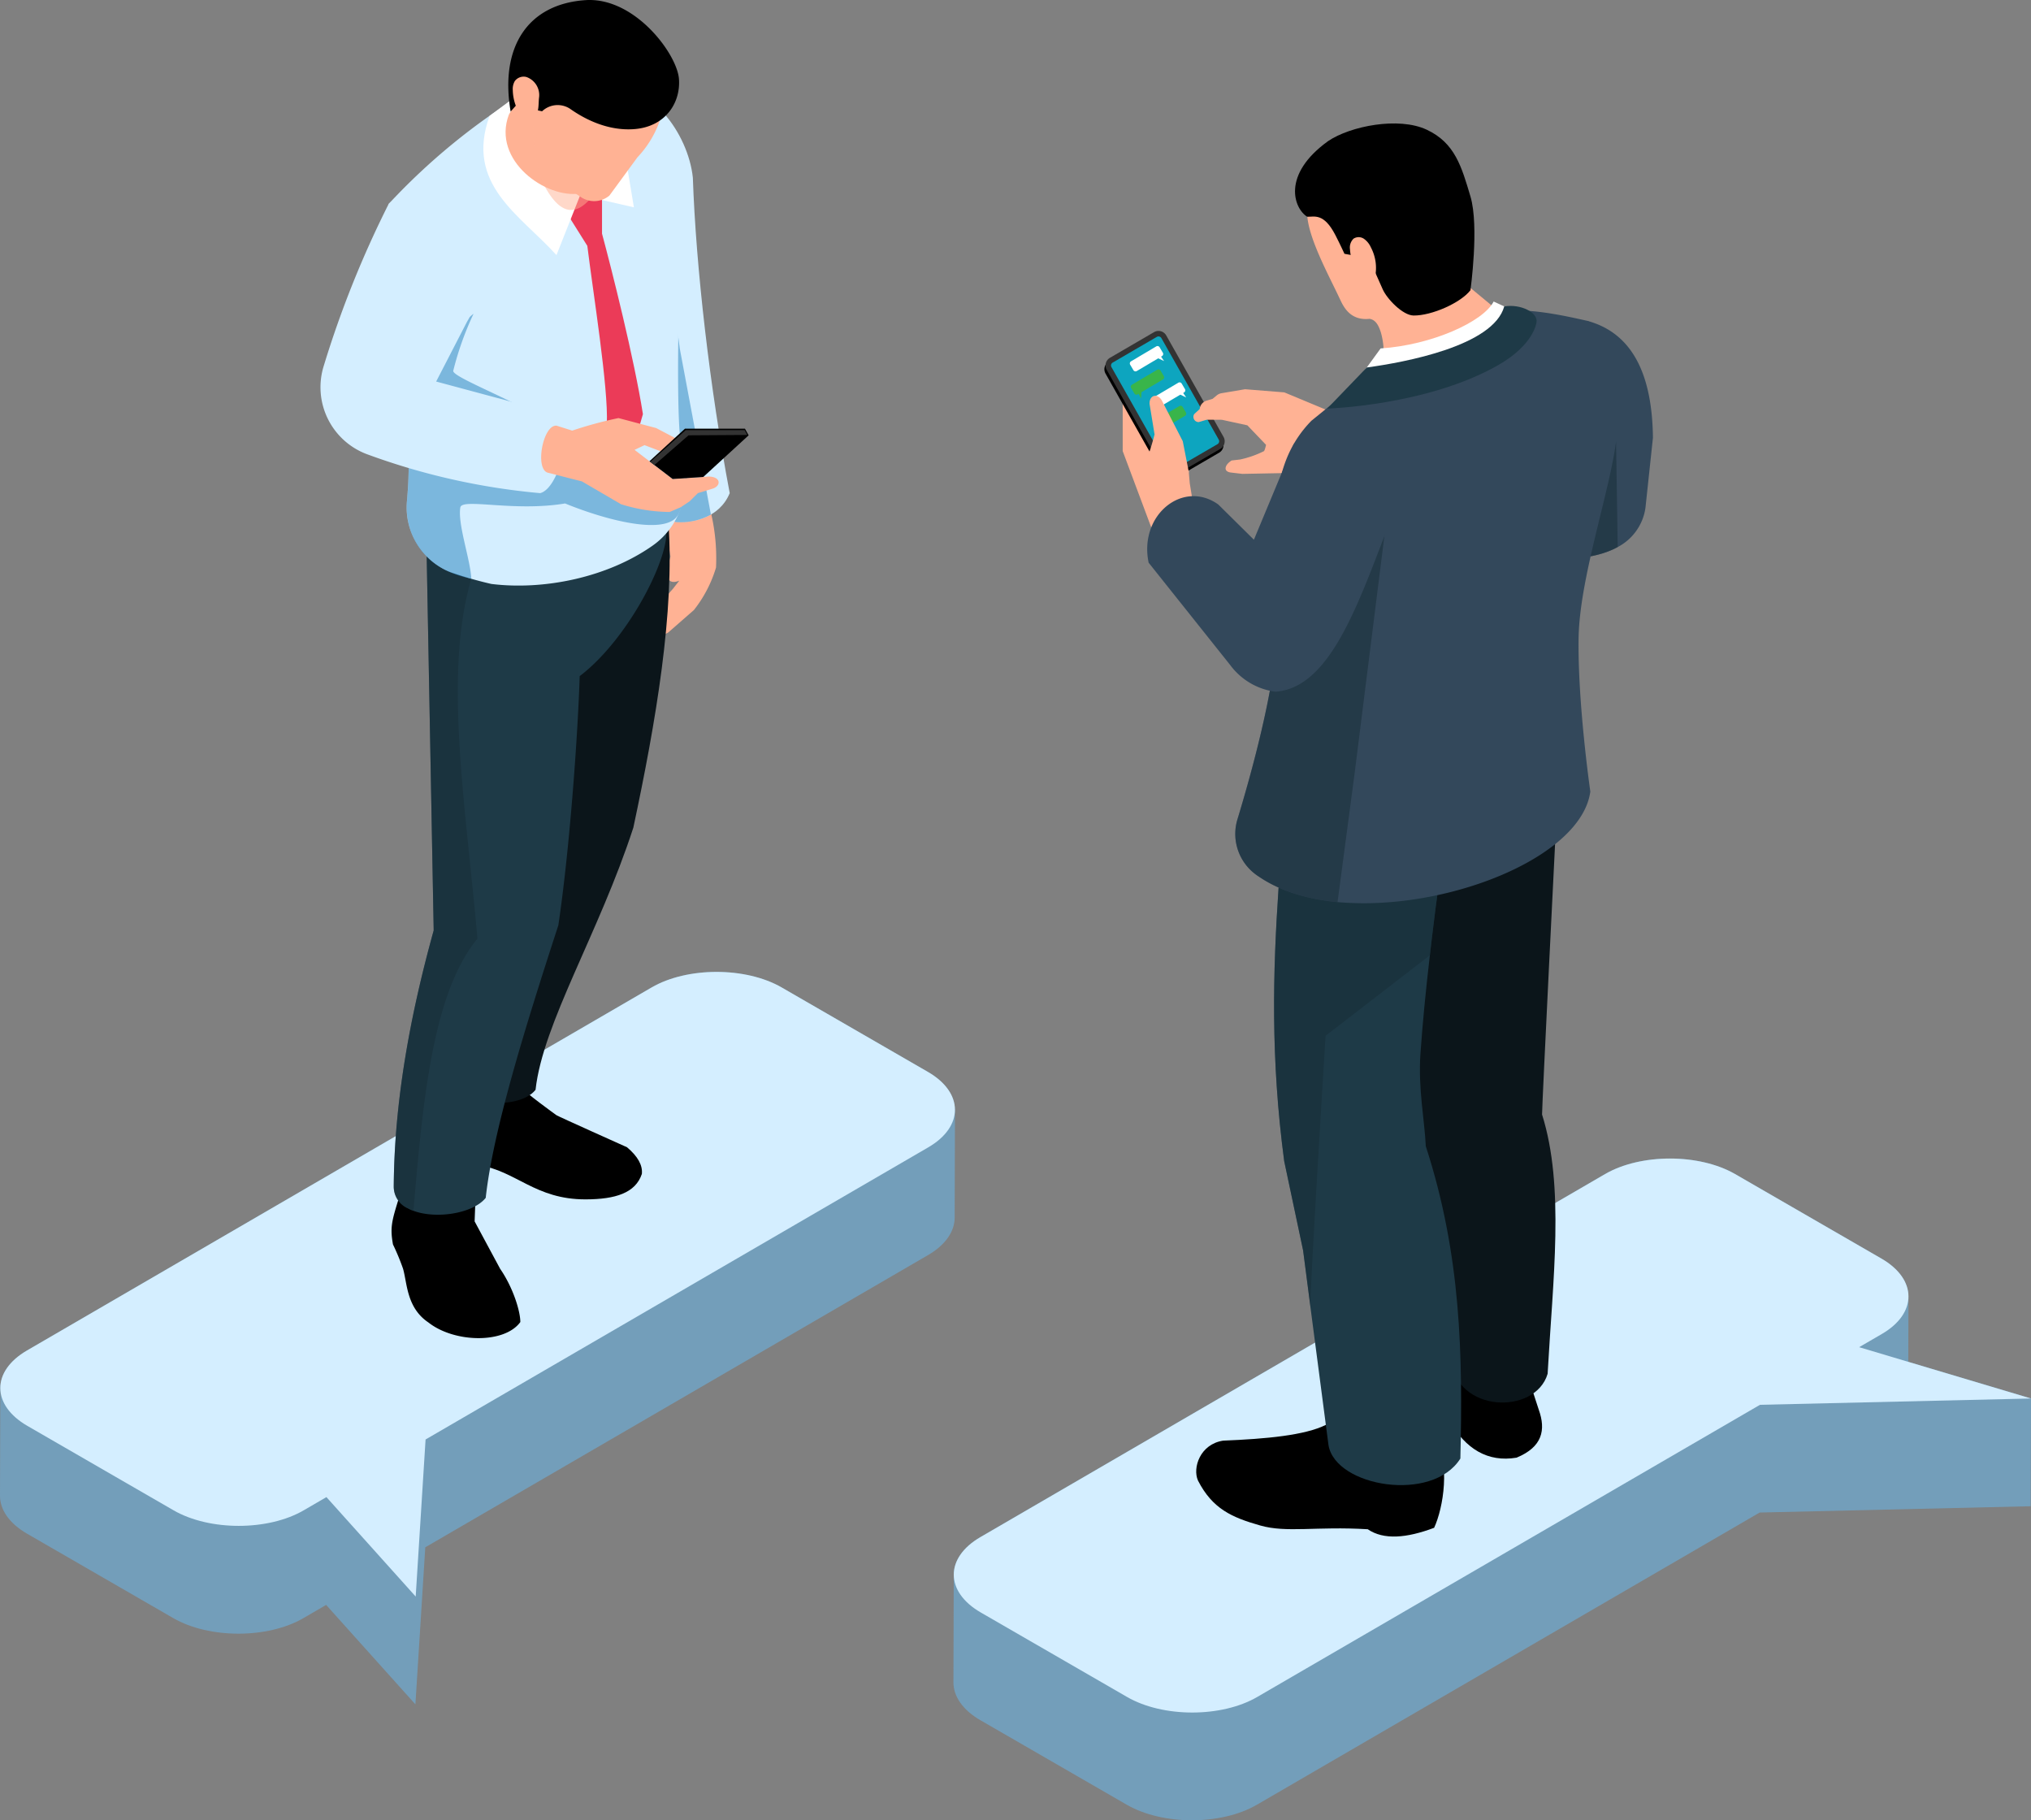 <svg id="chara-08" xmlns="http://www.w3.org/2000/svg" xmlns:xlink="http://www.w3.org/1999/xlink" width="423" height="379.077" viewBox="0 0 423 379.077">
  <rect x="0" y="0" width="423" height="379.077" fill="#808080" stroke="none"/>
  <defs>
    <clipPath id="clip-path">
      <rect id="長方形_255" data-name="長方形 255" width="423" height="379.077" fill="none"/>
    </clipPath>
    <clipPath id="clip-path-3">
      <rect id="長方形_247" data-name="長方形 247" width="17.224" height="69.954" fill="none"/>
    </clipPath>
    <clipPath id="clip-path-4">
      <rect id="長方形_248" data-name="長方形 248" width="17.439" height="138.001" fill="none"/>
    </clipPath>
    <clipPath id="clip-path-5">
      <rect id="長方形_249" data-name="長方形 249" width="58.71" height="55.207" fill="none"/>
    </clipPath>
    <clipPath id="clip-path-6">
      <rect id="長方形_250" data-name="長方形 250" width="14.105" height="17.917" fill="none"/>
    </clipPath>
    <clipPath id="clip-path-7">
      <rect id="長方形_251" data-name="長方形 251" width="36.506" height="103.834" fill="none"/>
    </clipPath>
    <clipPath id="clip-path-8">
      <rect id="長方形_252" data-name="長方形 252" width="16.898" height="24.828" fill="none"/>
    </clipPath>
    <clipPath id="clip-path-9">
      <rect id="長方形_253" data-name="長方形 253" width="31.284" height="78.015" fill="none"/>
    </clipPath>
  </defs>
  <g id="グループ_182" data-name="グループ 182" clip-path="url(#clip-path)">
    <g id="グループ_181" data-name="グループ 181">
      <g id="グループ_180" data-name="グループ 180" clip-path="url(#clip-path)">
        <path id="パス_697" data-name="パス 697" d="M268.044,126.385l.04-13.6c0,.178-.032.359-.046.54.261-3.04-1.59-6.134-5.586-8.442l-30.472-17.6c-7.475-4.314-19.671-4.314-27.1,0l-130.1,75.6c-3.7,2.15-5.543,4.983-5.54,7.822,0-.029-.066,22.421-.066,22.421-.006,2.865,1.872,5.732,5.632,7.9l30.472,17.593c7.475,4.314,19.671,4.314,27.1,0l104.71-60.85,56.447-1.312.063-22.449Z" transform="translate(129.399 157.211)" fill="#739eba"/>
        <path id="パス_698" data-name="パス 698" d="M262.41,104.881c7.475,4.314,7.512,11.381.089,15.7l-4.733,2.75,35.794,10.689-56.444,1.312L132.4,196.177c-7.423,4.317-19.622,4.317-27.1,0L74.834,178.585c-7.472-4.314-7.512-11.378-.086-15.7l130.093-75.6c7.426-4.314,19.625-4.314,27.1,0Z" transform="translate(129.441 157.213)" fill="#d4eeff"/>
        <path id="パス_699" data-name="パス 699" d="M193.259,91.335,162.8,73.751c-7.489-4.323-19.671-4.314-27.1,0L5.615,149.354c-3.7,2.15-5.551,4.983-5.548,7.819C.066,157.147,0,179.6,0,179.6c-.006,2.862,1.872,5.726,5.637,7.9l30.455,17.584c7.475,4.314,19.674,4.314,27.1,0l4.733-2.753,18.592,20.71,2.058-32.708,104.712-60.853c3.688-2.144,5.534-4.966,5.543-7.793l.063-22.449c0,.178-.032.353-.046.528.255-3.037-1.593-6.125-5.586-8.43" transform="translate(0 131.885)" fill="#739eba"/>
        <path id="パス_700" data-name="パス 700" d="M193.217,91.335c7.475,4.314,7.512,11.381.089,15.7L88.593,167.883l-2.058,32.708-18.592-20.71-4.733,2.753c-7.423,4.314-19.622,4.314-27.1,0L5.661,165.05c-7.492-4.326-7.515-11.381-.089-15.7l130.093-75.6c7.426-4.314,19.608-4.323,27.1,0Z" transform="translate(0.042 131.885)" fill="#d4eeff"/>
        <path id="パス_701" data-name="パス 701" d="M52.805,32.97l.3,6.011c-1.935,2.9-1.906,6.237-.743,9.808l.881,5.439-.853,3.215c.212,2.173,1.289,2.371,2.692,1.814l-1.306,1.673-3.292,3.717-3.37,1.518c-1.409.979-1.051,1.5-.029,1.843-.683,1.111-.175,1.737.907,2.124l2.957-1.65c-.132,1.4.6,2.463,1.909,1.5l5.276-4.616a26.536,26.536,0,0,0,4.6-8.844,41.184,41.184,0,0,0-2.179-15.3l.474-7.454Z" transform="translate(86.392 61.667)" fill="#ffb294"/>
        <path id="パス_702" data-name="パス 702" d="M46.311,31.231l12.13,65.483c3.462.324,9.228-.758,11.384-6.011-4.136-21.835-7.038-47.04-7.678-65.7C61.2,15.829,53.12,4.643,43.923,6.646Z" transform="translate(82.154 11.991)" fill="#d4eeff"/>
        <g id="グループ_161" data-name="グループ 161" transform="translate(130.838 38.805)" opacity="0.5" style="mix-blend-mode: multiply;isolation: isolate">
          <g id="グループ_160" data-name="グループ 160">
            <g id="グループ_159" data-name="グループ 159" clip-path="url(#clip-path-3)">
              <path id="パス_703" data-name="パス 703" d="M62.809,81.872,56.351,47.447l-4.5-33.928L45.581,42.593l3.3,30.926,6.464,9.9a13.109,13.109,0,0,0,7.469-1.547" transform="translate(-45.583 -13.519)" fill="#227fbc"/>
            </g>
          </g>
        </g>
        <path id="パス_704" data-name="パス 704" d="M32.374,85.633c-1.455,1.917-1.45,6.346-1.111,11.35,1.358,5.06,6.151,4.667,10.242,5.3,7.894,1.234,11.823,7.173,22.329,7.156,6.243-.011,10.408-1.346,11.72-5.3.192-1.823-.87-3.674-3.086-5.551,0,0-14.309-6.412-14.679-6.662S51,86.994,50.88,86.5s-2.469-11.473-2.469-11.473H32.991Z" transform="translate(58.127 140.325)"/>
        <path id="パス_705" data-name="パス 705" d="M29.815,92.365c-1.421,4.552-1.708,5.879-1.111,9.251a49.11,49.11,0,0,1,2.1,5.061c.873,3.048.741,8.14,5.279,11.189,5.408,4.271,15.859,4.466,19.148-.086,0-2.222-1.473-7.124-4.211-11.094l-5.31-9.868.339-9.248L30.8,84.222Z" transform="translate(53.14 157.529)"/>
        <path id="パス_706" data-name="パス 706" d="M48.263,37.65V99.5c-4.972,17.929-14.553,34.764-16.077,52.683,0,7.543,15.291,9.2,19.154,4.349,1.518-13.87,13.247-32.7,20.368-54.607,4.716-22.1,8.62-45.011,7.308-63.462Z" transform="translate(60.201 70.421)" fill="#0b151a"/>
        <path id="パス_707" data-name="パス 707" d="M85.332,38.482c.433,6.3-8.184,22.871-18.035,30.34-.436,13.431-2.179,36.713-4.446,51.883-7.13,21.91-13.611,42.9-15.127,56.765-2.566,3.229-10.242,4.489-15.052,2.7a5.519,5.519,0,0,1-.964-.413c-.092-.046-.207-.115-.319-.161a4.946,4.946,0,0,1-2.819-4.446c.112-17.621,3.344-35.427,8.318-53.372L35.4,42.17l-.046-2.222Z" transform="translate(53.438 71.977)" fill="#1e3a47"/>
        <g id="グループ_164" data-name="グループ 164" transform="translate(82.005 114.149)" opacity="0.5" style="mix-blend-mode: multiply;isolation: isolate">
          <g id="グループ_163" data-name="グループ 163">
            <g id="グループ_162" data-name="グループ 162" clip-path="url(#clip-path-4)">
              <path id="パス_708" data-name="パス 708" d="M46.01,121.074c-9.395,11.413-11.39,34.032-13.336,56.693-.184-.092-.505-.227-.964-.41-.092-.046-.207-.115-.319-.161a4.949,4.949,0,0,1-2.822-4.446c.115-17.621,3.347-35.429,8.321-53.372L35.4,39.767l9.326,6.372c-5.821,19.866-1.191,46.954,1.283,74.935" transform="translate(-28.569 -39.768)" fill="#162b35"/>
            </g>
          </g>
        </g>
        <path id="パス_709" data-name="パス 709" d="M89.709,90.8a17.2,17.2,0,0,1-1.168,3.666,15.7,15.7,0,0,1-5.339,6.533c-9.49,6.691-22.757,9.349-33.618,8a81.1,81.1,0,0,1-8.25-2.359,12.654,12.654,0,0,1-2.316-1.1,14.519,14.519,0,0,1-7.035-13.5c0-.115.023-.207.023-.321.115-1.145.184-2.314.253-3.5s.092-2.405.115-3.62L30.883,65.06,28.2,29.863A133.739,133.739,0,0,1,56.481,6.739L77.84,7.747c8.25,5.867,10.127,13.2,11.387,23.078,0,0-1.559,39.371-.184,48.972.23,1.536.482,3.186.758,4.9a17.528,17.528,0,0,1-.092,6.1" transform="translate(52.749 12.605)" fill="#d4eeff"/>
        <path id="パス_710" data-name="パス 710" d="M41.945,13.8l-.715,6.573,3.976,6.341c1.165,9.513,4.432,29.7,4.059,37.063l4.458,8.58,3.063-10.6C54.951,50.13,50.323,31.8,48.268,24.173l0-8.092L43.842,13.09Z" transform="translate(77.117 24.484)" fill="#eb3b58"/>
        <path id="パス_711" data-name="パス 711" d="M46.094,5.887l-9.722,7.228c-5.216,14.335,6.45,20.676,13.924,29L55.254,29.6l11.172,2.563L62.969,11.407Z" transform="translate(65.599 11.011)" fill="#fff"/>
        <g id="グループ_167" data-name="グループ 167" transform="translate(83.632 65.313)" opacity="0.5" style="mix-blend-mode: multiply;isolation: isolate">
          <g id="グループ_166" data-name="グループ 166">
            <g id="グループ_165" data-name="グループ 165" clip-path="url(#clip-path-5)">
              <path id="パス_712" data-name="パス 712" d="M87.844,61.158a12.405,12.405,0,0,1-1.053,3.35c-2.058,4.343-13.726,1.788-23.6-2.225-10.7,1.788-21.5-1.2-21.818.841-.574,3.5,2.11,10.847,2.291,14.837C32.6,75.789,29.868,67.576,30.235,62.077c.115-1.237.23-2.52.276-3.826.066-1.191.112-2.382.112-3.62L29.136,35.106,44.145,22.755a63.734,63.734,0,0,0-4.24,11.892c-.367,1.375,14.986,6.966,21.953,12.076,8.433,6.166,19.547,10.448,23.6,12.808.778.459,2.428,1.421,2.382,1.628" transform="translate(-29.136 -22.752)" fill="#227fbc"/>
            </g>
          </g>
        </g>
        <path id="パス_713" data-name="パス 713" d="M41.868,5.563l-4.5,7.9c-3.6,9.593,7.813,17.581,14.837,16.416L59.3,17.093Z" transform="translate(68.617 10.405)" fill="#ffb294"/>
        <g id="グループ_170" data-name="グループ 170" transform="translate(111.147 25.808)" opacity="0.5" style="mix-blend-mode: multiply;isolation: isolate">
          <g id="グループ_169" data-name="グループ 169">
            <g id="グループ_168" data-name="グループ 168" clip-path="url(#clip-path-6)">
              <path id="パス_714" data-name="パス 714" d="M38.771,8.991A26.987,26.987,0,0,0,41.093,22.1c5.25,9.535,9.558,2.474,11.734-.6Z" transform="translate(-38.722 -8.991)" fill="#ffb294"/>
            </g>
          </g>
        </g>
        <path id="パス_715" data-name="パス 715" d="M40.213,19.717c.732,6.522,2.7,12.736,9.86,17.286a4.948,4.948,0,0,0,6.174-.149l5.844-7.974a21.36,21.36,0,0,0,4.934-8.488L58.138,2.07h-13.8L37.787,11.1Z" transform="translate(70.677 3.872)" fill="#ffb294"/>
        <path id="パス_716" data-name="パス 716" d="M38.446,22.013l5.474,1.163a4.7,4.7,0,0,1,5.936-.445c2.885,2.024,7.673,4.555,13.19,4.162,6.619-.471,9.748-5.546,9.38-10.443C72.036,11.209,63.178-.663,52.956.029,40.872.847,35.088,9.866,37.37,23.23Z" transform="translate(68.982 0)"/>
        <path id="パス_717" data-name="パス 717" d="M40.026,5.626a2.3,2.3,0,0,0-2.4.853,3.264,3.264,0,0,0-.419,1.874,9.712,9.712,0,0,0,.956,4.021A4.283,4.283,0,0,0,39.171,13.8a2.087,2.087,0,0,0,1.619.545c2.072-.3,1.694-2.942,1.886-4.409a3.982,3.982,0,0,0-2.649-4.311" transform="translate(69.592 10.405)" fill="#ffb294"/>
        <path id="パス_718" data-name="パス 718" d="M37.45,16.344A213,213,0,0,0,23.942,50.023,14.887,14.887,0,0,0,32.763,68.4,140.369,140.369,0,0,0,69,76.568c3.843-.956,6.872-12.811,4.1-16.315L47.339,53.327,53.78,40.852c8.669-14.361-6.958-33.673-16.33-24.508" transform="translate(43.501 26.126)" fill="#d4eeff"/>
        <path id="パス_719" data-name="パス 719" d="M40.749,41.732c-2.9-.58-1.131-10.11,1.739-9.817l3.244,1.028a82.921,82.921,0,0,1,9.639-2.612l7.845,2.078,4.042,2.124,1.82.551c2.374.356,2.121,2.38-.1,2.885l-3.459-.2-4.728-1.8-2.075.982,7.937,6.062,7.477-.505c2.647.026,2.626,1.969.838,2.523l-3.06.924-1.719,1.705-1.82,1.214-2.336,1.01a34.638,34.638,0,0,1-10.144-1.616l-8.135-4.751Z" transform="translate(73.444 56.731)" fill="#ffb294"/>
        <path id="パス_720" data-name="パス 720" d="M47.123,37.885,54.517,31.1h12.5l.766,1.378L58.34,41.146l-6.384.433Z" transform="translate(88.138 58.174)"/>
        <path id="パス_721" data-name="パス 721" d="M47.182,37.818l7.374-6.611h12.28l.557,1-12.245.078L48.04,38.473Z" transform="translate(88.25 58.371)" fill="#333"/>
        <path id="パス_722" data-name="パス 722" d="M109.289,94.788c-8.095,1.682-9.395,7.985-6.309,13.462l9.114,12.9c3.419,5.942,8.014,8.735,14.022,7.73,5.4-2.227,6.128-5.784,4.627-9.975l-2.242-6.869-3.508-18.649Z" transform="translate(189.741 174.672)"/>
        <path id="パス_723" data-name="パス 723" d="M136.277,173.935c-2.523,8.583-19.1,8.278-20.193-3.2l-4.515-32.82c0-.023-.953-6.932-.953-6.932l-9.162-38.01L99.47,84.715l4.587-23.19,33.954-1.561s-2.868,57.236-2.893,59.977c4.745,15.015,2.245,34.376,1.16,54" transform="translate(186.049 112.155)" fill="#0b151a"/>
        <path id="パス_724" data-name="パス 724" d="M136.508,115.017c3.278,5.526,1.771,14.748-.161,18.927-5.715,2.147-10.5,2.575-13.824.3-10.8-.649-16.844.8-22.4-.784C94.215,131.78,90.185,130,87.16,124.1c-1.168-2.635.436-7.578,5.25-8.307,8.973-.367,17.03-1.1,21.422-3.3l7.664-14,13.913,10.968Z" transform="translate(162.342 184.215)"/>
        <path id="パス_725" data-name="パス 725" d="M131.241,194.16c-5.821,9.257-25.94,5.89-27.453-2.75l-3.783-28.9c0-.092-1.513-11.688-1.513-11.688l-3.941-18.609c-2.842-21.425-2.359-39.345-1.168-56.946L128.95,58.588c-.712,4.972-1.4,9.9-2.041,14.734-.574,4.217-1.122,8.387-1.6,12.446q-.207,1.821-.413,3.574c-.847,7.265-1.533,14.209-1.969,20.6-.482,7.242.847,13.591,1.122,19.18,7.4,22.78,7.7,43.587,7.2,65.038" transform="translate(172.907 109.583)" fill="#1e3a47"/>
        <g id="グループ_173" data-name="グループ 173" transform="translate(265.351 168.171)" opacity="0.5" style="mix-blend-mode: multiply;isolation: isolate">
          <g id="グループ_172" data-name="グループ 172">
            <g id="グループ_171" data-name="グループ 171" clip-path="url(#clip-path-7)">
              <path id="パス_726" data-name="パス 726" d="M128.95,58.588c-.709,4.972-1.4,9.9-2.041,14.734-.571,4.217-1.122,8.387-1.6,12.446q-.2,1.821-.41,3.574l-21.726,16.775s-3.3,53.12-3.16,56.306l-1.513-11.6-3.941-18.609c-2.842-21.425-2.362-39.345-1.171-56.946Z" transform="translate(-92.443 -58.587)" fill="#162b35"/>
            </g>
          </g>
        </g>
        <path id="パス_727" data-name="パス 727" d="M139.187,47.608l-1.556,14.576a10.951,10.951,0,0,1-5.781,8.2c-4.917,2.718-11.858,2.644-16.9,2.767-1.458.026-2.741.1-3.78.224l-1.53-16.6,15.859-33.5c9.412,2.543,13.537,11.166,13.686,24.332" transform="translate(205.075 43.536)" fill="#33485b"/>
        <g id="グループ_176" data-name="グループ 176" transform="translate(320.027 91.859)" opacity="0.5" style="mix-blend-mode: multiply;isolation: isolate">
          <g id="グループ_175" data-name="グループ 175">
            <g id="グループ_174" data-name="グループ 174" clip-path="url(#clip-path-8)">
              <path id="パス_728" data-name="パス 728" d="M128.39,54.064c-4.917,2.718-11.858,2.644-16.9,2.767V47.442L128.046,32Z" transform="translate(-111.492 -32.002)" fill="#162b35"/>
            </g>
          </g>
        </g>
        <path id="パス_729" data-name="パス 729" d="M92.115,61.285c-.155-.232-4.7-6.255-4.7-6.255l-5.95-15.9V29.306L92.115,30.79l2.839,9.573.479,5.482.5,3.089,5.574,7.1Z" transform="translate(152.363 54.814)" fill="#ffb294"/>
        <path id="パス_730" data-name="パス 730" d="M104.038,48.848,94.85,54.2a1.841,1.841,0,0,1-2.54-.68L80.372,32.38a1.842,1.842,0,0,1,.669-2.494l9.188-5.348a1.846,1.846,0,0,1,2.54.68l11.938,21.138a1.842,1.842,0,0,1-.669,2.492" transform="translate(149.881 45.42)"/>
        <path id="パス_731" data-name="パス 731" d="M104.122,48.573,94.934,53.92a1.841,1.841,0,0,1-2.54-.68L80.456,32.105a1.842,1.842,0,0,1,.669-2.494l9.188-5.348a1.846,1.846,0,0,1,2.54.68l11.938,21.138a1.842,1.842,0,0,1-.669,2.492" transform="translate(150.038 44.905)" fill="#333"/>
        <path id="パス_732" data-name="パス 732" d="M93.251,52.286a.7.7,0,0,1-.609-.356L80.7,30.8a.7.7,0,0,1,.253-.941l9.182-5.345a.683.683,0,0,1,.359-.1.7.7,0,0,1,.609.356L103.045,45.9a.7.7,0,0,1-.253.941L93.61,52.186a.679.679,0,0,1-.359.1" transform="translate(150.785 45.649)" fill="#0da5bf"/>
        <path id="パス_733" data-name="パス 733" d="M88.681,27.2l-.189.112.623.921L87.9,27.666l-4.472,2.647a.514.514,0,0,1-.7-.181l-.677-1.142a.513.513,0,0,1,.181-.7l5.253-3.109a.511.511,0,0,1,.7.178l.677,1.145a.514.514,0,0,1-.181.7" transform="translate(153.329 46.956)" fill="#fff"/>
        <path id="パス_734" data-name="パス 734" d="M83.5,32.007l.189-.112.508.99.083-1.34L88.751,28.9a.514.514,0,0,0,.181-.7l-.677-1.145a.511.511,0,0,0-.7-.178L82.3,29.98a.514.514,0,0,0-.181.7l.677,1.142a.514.514,0,0,0,.7.181" transform="translate(153.46 50.124)" fill="#39b54a"/>
        <path id="パス_735" data-name="パス 735" d="M90.284,29.84l-.189.112.623.921L89.5,30.3l-4.472,2.647a.514.514,0,0,1-.7-.181l-.677-1.142a.518.518,0,0,1,.181-.706l5.253-3.106a.511.511,0,0,1,.7.178l.677,1.145a.514.514,0,0,1-.181.7" transform="translate(156.327 51.886)" fill="#fff"/>
        <path id="パス_736" data-name="パス 736" d="M85.1,34.641l.187-.109.511.99.083-1.34,4.472-2.647a.514.514,0,0,0,.181-.7l-.677-1.145a.511.511,0,0,0-.7-.178L83.9,32.617a.51.51,0,0,0-.181.7l.677,1.145a.516.516,0,0,0,.7.178" transform="translate(156.458 55.056)" fill="#39b54a"/>
        <path id="パス_737" data-name="パス 737" d="M83.239,41.7a50.363,50.363,0,0,0,1.533-4.94L83.73,30.41c-.077-1.989,1.854-2.337,2.7-.445l4.214,8.2L91.9,44.558l-.755,3.625L85.274,50.77Z" transform="translate(155.691 53.713)" fill="#ffb294"/>
        <path id="パス_738" data-name="パス 738" d="M125.274,32.855l-8.169.855-11.576-4.817-8.178-.654-4.914.83a2.106,2.106,0,0,0-.987.454l-.858.715-1.214.362A2.073,2.073,0,0,0,87.9,32.367l-1.14,1.051a1.086,1.086,0,0,0,.95,1.659l1.662-.491,3.14.011,5.322,1.157,3.889,4.067s-.258,1.2-.454,1.318a20.673,20.673,0,0,1-4.966,1.734l-1.734.2c-1.389.832-1.869,2.239-.261,2.5l2.483.293,9.432-.181,9.013-2.667,9.889-.238Z" transform="translate(161.959 52.818)" fill="#ffb294"/>
        <path id="パス_739" data-name="パス 739" d="M161.13,91c-.172,13.66,2.446,31.744,2.446,31.744-1.63,12.13-23.689,22.185-43.874,23.173a64.4,64.4,0,0,1-8.769-.149c-6.226-.591-11.906-2.271-16.281-5.236-.27-.175-.543-.347-.789-.545a10.477,10.477,0,0,1-3.78-11.462c2.741-9.016,7.954-27.544,8.35-39.9.049-1.185.049-2.3,0-3.361-.741-14.55-1.211-24.381,2-32.114a23.946,23.946,0,0,1,5.063-7.632s15.466-12.475,23-19.295c14.946-5.534,23.888-3.878,34.436-1.507,0,0,7.19,2.595,6.275,22.283-.494,10.425-7.928,30.36-8.077,44" transform="translate(167.644 42.093)" fill="#33485b"/>
        <path id="パス_740" data-name="パス 740" d="M105.844,10.237c-9.01.841-11.22,4.4-10.546,12.455-2.11,4.426,3.591,14.458,6.447,20.587.827,1.771,2.265,4.369,6.114,3.97,1.343.23,1.892,1.467,2.328,2.761a14.879,14.879,0,0,1,.557,5.287c10.577-.818,19.421-3.218,22.656-10.735L128.613,40.6l-7.825-30.366Z" transform="translate(177.39 19.147)" fill="#ffb294"/>
        <path id="パス_741" data-name="パス 741" d="M96.482,28.376c1.45.08,3.445-.913,5.89,3.821.939,1.823,1.892,3.9,1.892,3.9l5.095.927,2.868,6.458c.91,2.047,4.2,5.445,6.435,5.468,3.78.043,9.823-2.641,11.843-5.27,0,0,1.854-13.3,0-19.522s-3.229-11.146-9.1-13.9-15.925-.752-20.538,2.365c-9.722,7-7.15,14-4.38,15.75" transform="translate(175.748 16.755)"/>
        <path id="パス_742" data-name="パス 742" d="M98.592,22.5a8.07,8.07,0,0,1-.634-2.756,2.562,2.562,0,0,1,.738-2.222,1.953,1.953,0,0,1,2.167.026,4.3,4.3,0,0,1,1.438,1.768,9.134,9.134,0,0,1,.878,6.177c-.144.6-.471,1.28-1.085,1.375s-1.117-.439-1.484-.933a27.387,27.387,0,0,1-2.572-4.205Z" transform="translate(183.207 32.182)" fill="#ffb294"/>
        <path id="パス_743" data-name="パス 743" d="M98.4,38.645l5.089-7c10.709-.712,21.379-5.569,23.546-9.771l5.64,2.609L120.783,34.842Z" transform="translate(184.052 40.917)" fill="#fff"/>
        <path id="パス_744" data-name="パス 744" d="M96.3,43.572s20.753-.586,35.579-9.033c7.509-4.28,8-8.887,8-8.887.433-2.058-3.269-3.921-6.711-3.356-2.279,8.244-20.673,11.634-28.627,12.719Z" transform="translate(180.124 41.512)" fill="#1e3a47"/>
        <g id="グループ_179" data-name="グループ 179" transform="translate(257.273 109.844)" opacity="0.5" style="mix-blend-mode: multiply;isolation: isolate">
          <g id="グループ_178" data-name="グループ 178">
            <g id="グループ_177" data-name="グループ 177" clip-path="url(#clip-path-9)">
              <path id="パス_745" data-name="パス 745" d="M120.913,38.268l-6.424,51.185-3.556,26.83c-6.226-.594-11.906-2.273-16.281-5.238a8.927,8.927,0,0,1-.789-.543,10.479,10.479,0,0,1-3.78-11.462c2.741-9.019,7.954-27.544,8.35-39.9Z" transform="translate(-89.629 -38.267)" fill="#162b35"/>
            </g>
          </g>
        </g>
        <path id="パス_746" data-name="パス 746" d="M105.462,54.259l-7.414-7.331c-7.331-5.253-16.594,2.159-14.51,12.116l16.984,21.307a13.962,13.962,0,0,0,9.418,5.56c11.051-.738,16.89-17.3,22.975-33.122,3.117-16.671-9.774-27.481-19.171-18.417Z" transform="translate(155.691 58.135)" fill="#33485b"/>
      </g>
    </g>
  </g>
</svg>
